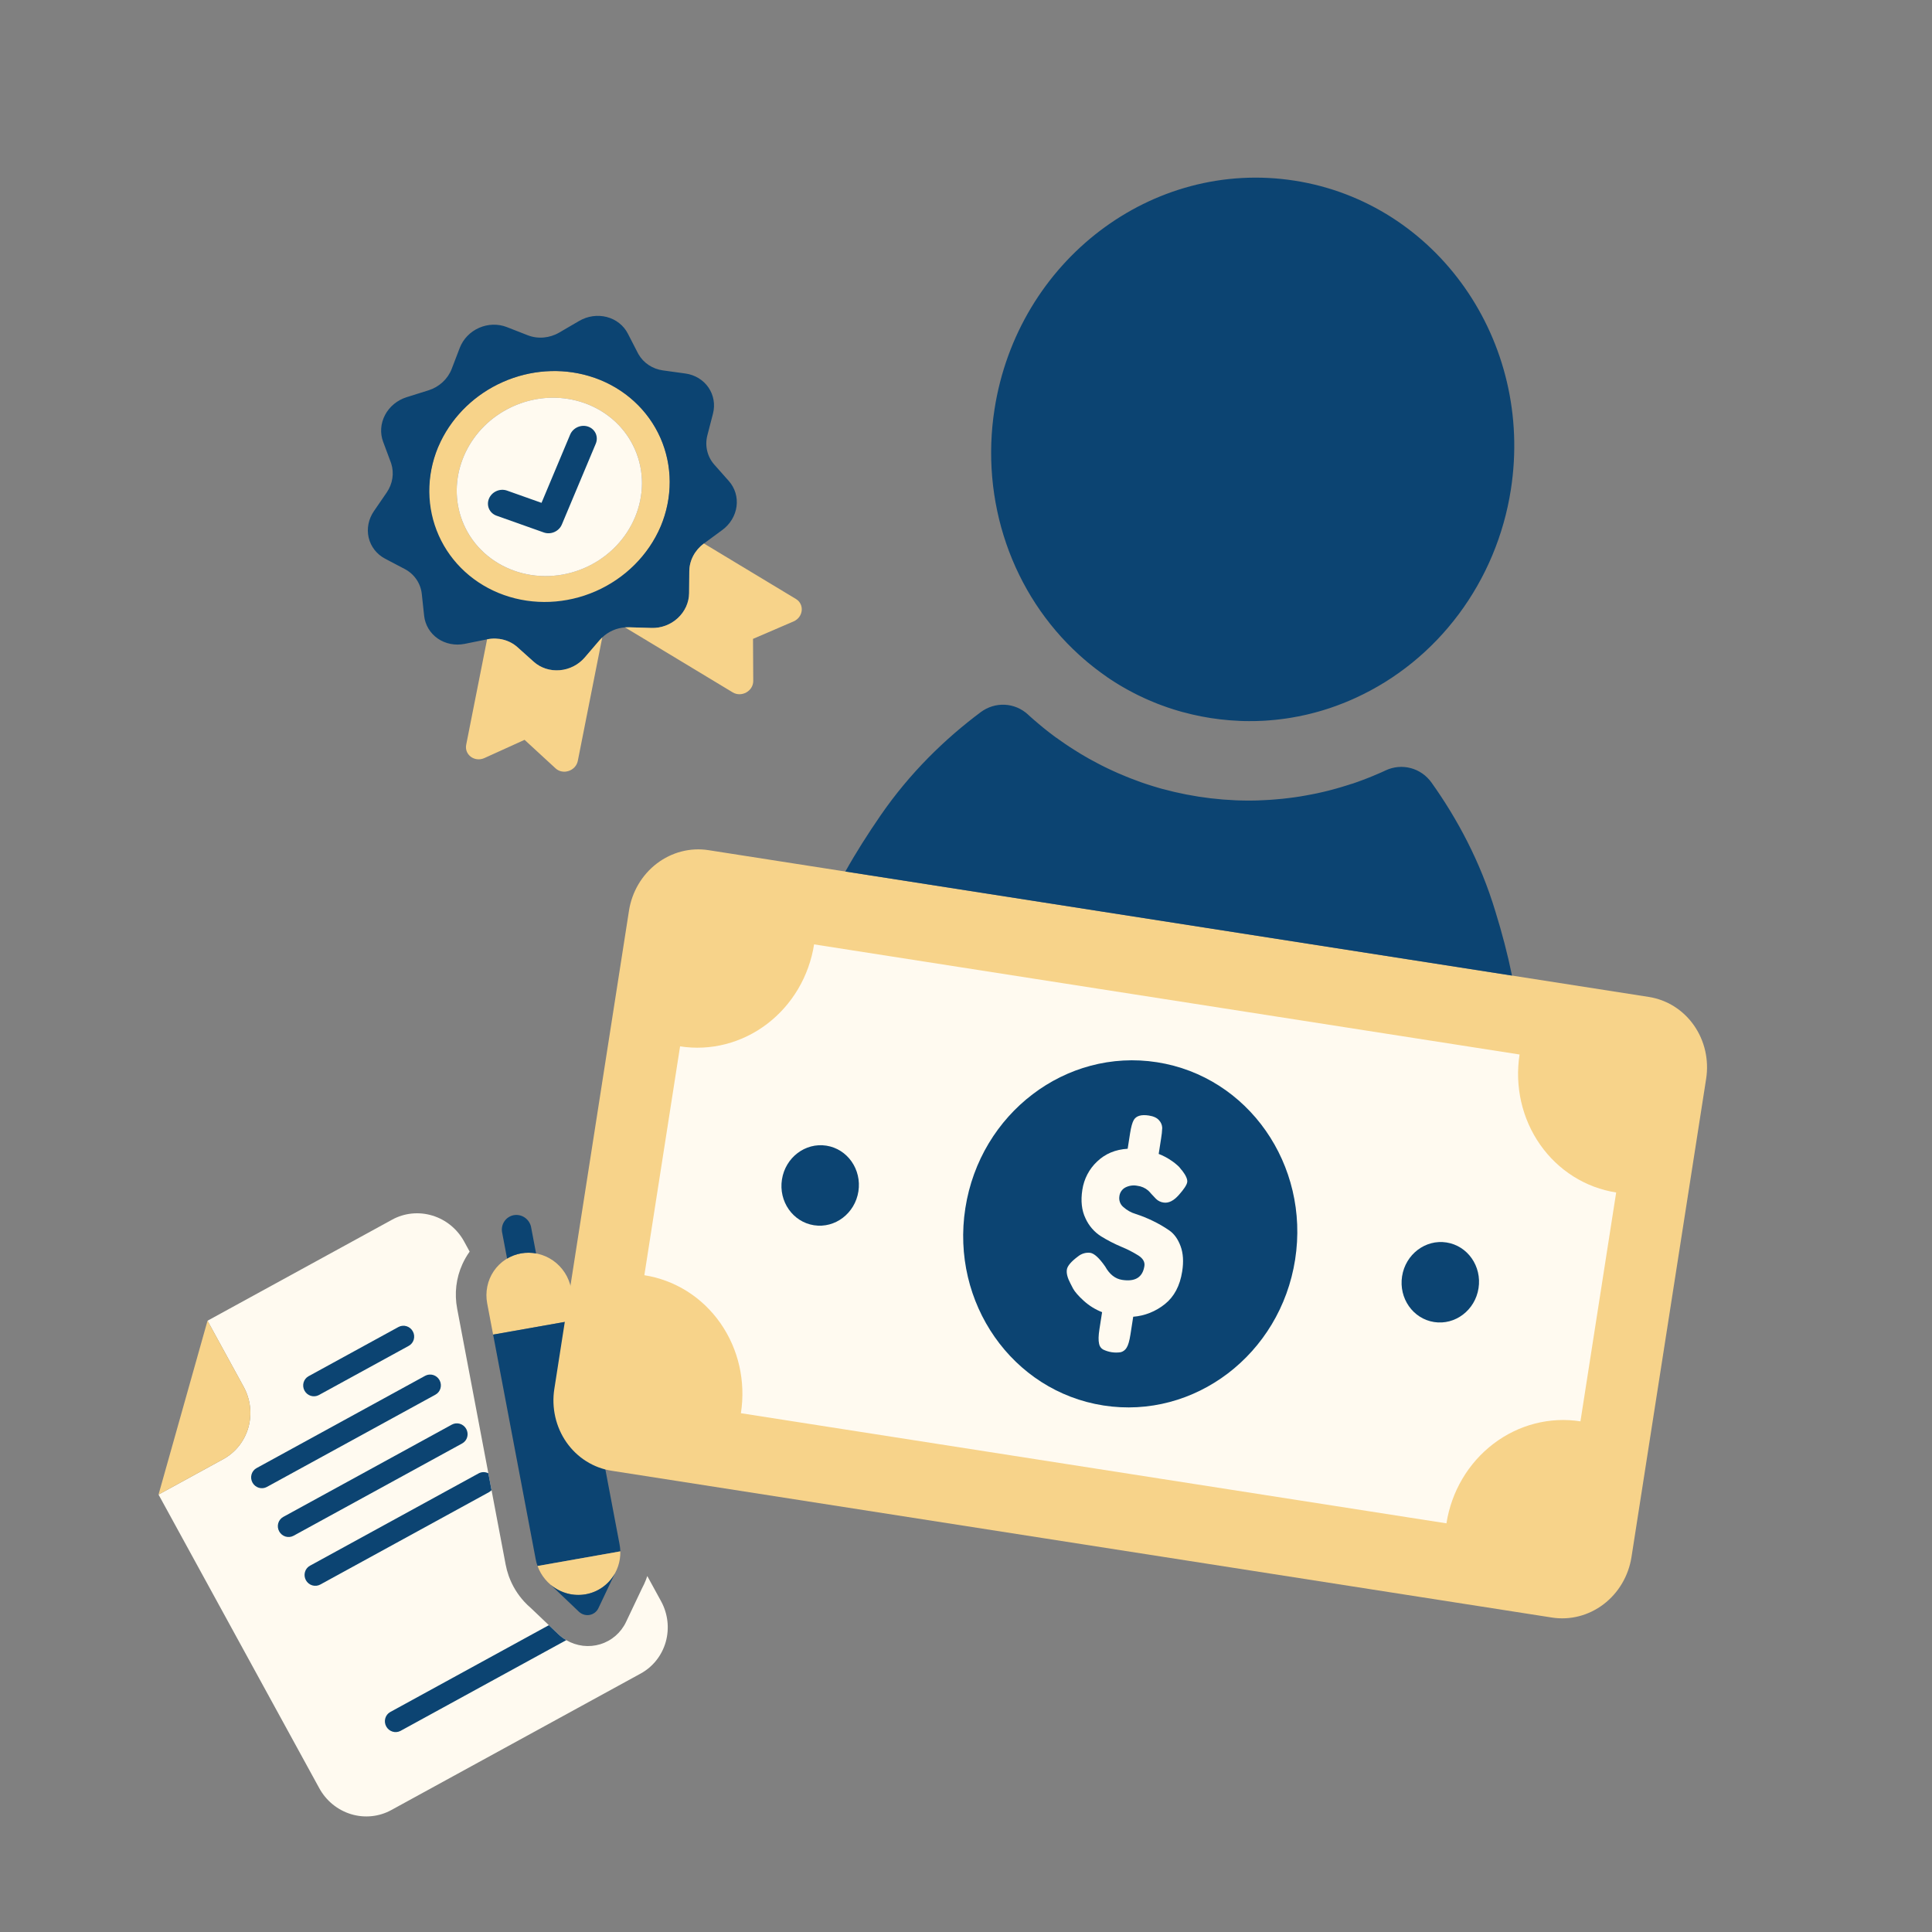 <svg width="140" height="140" viewBox="0 0 140 140" fill="none" xmlns="http://www.w3.org/2000/svg">
<rect x="0" y="0" width="140" height="140" fill="#808080" stroke="none"/>
<g clip-path="url(#clip0_130_899)">
<path d="M41.383 93.367L41.812 95.633L35.733 96.71L35.303 94.445C35.227 94.04 35.23 93.626 35.312 93.225C35.393 92.824 35.553 92.444 35.781 92.108C36.009 91.772 36.301 91.486 36.641 91.265C36.98 91.045 37.36 90.895 37.759 90.825C38.158 90.754 38.569 90.763 38.967 90.853C39.365 90.942 39.743 91.11 40.08 91.346C40.416 91.582 40.704 91.882 40.928 92.229C41.151 92.576 41.306 92.963 41.383 93.367Z" fill="#F7D38A"/>
<path d="M41.812 95.633L44.896 111.909C44.928 112.077 44.946 112.247 44.952 112.417L38.952 113.478C38.894 113.318 38.849 113.153 38.818 112.985L35.734 96.71L41.812 95.633Z" fill="#0C4472"/>
<path d="M44.951 112.417C44.97 113.158 44.728 113.877 44.268 114.447C43.807 115.016 43.16 115.399 42.439 115.526C41.719 115.654 40.973 115.518 40.335 115.143C39.696 114.768 39.206 114.178 38.952 113.478L44.951 112.417Z" fill="#F7D38A"/>
<path d="M44.553 114.028L43.363 116.535C43.303 116.663 43.214 116.773 43.102 116.858C42.991 116.943 42.861 117 42.723 117.025C42.585 117.049 42.443 117.04 42.308 116.999C42.173 116.958 42.048 116.885 41.946 116.787L39.914 114.85C40.264 115.141 40.671 115.352 41.108 115.47C41.544 115.587 41.999 115.607 42.44 115.529C42.882 115.451 43.3 115.276 43.665 115.017C44.029 114.757 44.333 114.42 44.553 114.028Z" fill="#0C4472"/>
<path d="M38.497 88.988L38.846 90.827C38.12 90.695 37.375 90.827 36.745 91.2L36.396 89.361C36.362 89.218 36.356 89.07 36.38 88.925C36.404 88.781 36.457 88.644 36.536 88.522C36.614 88.4 36.717 88.295 36.837 88.215C36.957 88.135 37.092 88.081 37.235 88.055C37.377 88.03 37.524 88.035 37.666 88.068C37.807 88.102 37.941 88.164 38.059 88.251C38.177 88.339 38.277 88.449 38.352 88.576C38.428 88.702 38.477 88.842 38.497 88.988Z" fill="#0C4472"/>
<path d="M36.888 114.262C37.133 114.926 37.506 115.535 37.983 116.056C38.133 116.22 38.292 116.374 38.461 116.518L39.774 117.768L40.441 118.405C40.622 118.577 40.821 118.727 41.036 118.852C41.407 119.069 41.818 119.207 42.242 119.258C42.666 119.308 43.094 119.27 43.5 119.147C43.906 119.023 44.281 118.816 44.602 118.538C44.923 118.26 45.184 117.918 45.366 117.532L46.526 115.089C46.629 114.898 46.721 114.7 46.8 114.498C46.838 114.401 46.873 114.304 46.905 114.206L47.903 116.029C48.398 116.934 48.52 117.995 48.243 118.979C47.965 119.962 47.311 120.787 46.423 121.273L28.352 131.165C27.465 131.651 26.417 131.757 25.439 131.461C24.461 131.164 23.634 130.489 23.138 129.584L11.488 108.303L16.179 105.735C16.619 105.494 17.006 105.168 17.318 104.774C17.63 104.38 17.861 103.927 17.998 103.44C18.136 102.953 18.176 102.441 18.117 101.935C18.059 101.429 17.902 100.938 17.657 100.49L15.037 95.705L28.417 88.38C29.304 87.895 30.352 87.788 31.33 88.085C32.308 88.381 33.136 89.056 33.631 89.961L34.033 90.696C33.829 90.979 33.654 91.283 33.509 91.602C33.051 92.606 32.918 93.735 33.128 94.831L33.557 97.096L35.388 106.76L35.619 107.983L36.641 113.372C36.691 113.639 36.761 113.902 36.851 114.158C36.858 114.178 36.864 114.197 36.871 114.216C36.878 114.236 36.882 114.247 36.888 114.262Z" fill="#FFFAF0"/>
<path d="M15.037 95.705L17.657 100.49C17.902 100.938 18.059 101.429 18.117 101.935C18.176 102.441 18.135 102.952 17.998 103.439C17.861 103.926 17.63 104.38 17.317 104.774C17.005 105.167 16.619 105.494 16.179 105.734L11.488 108.302L15.037 95.705Z" fill="#F7D38A"/>
<path d="M35.388 106.76L35.619 107.983C35.564 108.043 35.499 108.094 35.427 108.133L23.209 114.822C23.031 114.919 22.822 114.94 22.626 114.881C22.431 114.822 22.265 114.687 22.166 114.506C22.067 114.325 22.043 114.113 22.098 113.916C22.153 113.719 22.284 113.554 22.462 113.457L34.68 106.768C34.788 106.709 34.908 106.678 35.031 106.676C35.155 106.674 35.277 106.703 35.388 106.76Z" fill="#0C4472"/>
<path d="M41.034 118.851L29.016 125.43C28.839 125.522 28.632 125.539 28.44 125.479C28.248 125.418 28.085 125.284 27.988 125.106C27.89 124.927 27.864 124.718 27.917 124.524C27.97 124.329 28.096 124.164 28.268 124.065L39.772 117.767L40.44 118.404C40.62 118.575 40.819 118.726 41.034 118.851Z" fill="#0C4472"/>
<path d="M33.491 104.597L21.273 111.286C21.096 111.383 20.886 111.404 20.691 111.345C20.495 111.286 20.33 111.151 20.231 110.97C20.131 110.789 20.107 110.577 20.162 110.38C20.218 110.183 20.349 110.018 20.526 109.921L32.744 103.232C32.922 103.135 33.131 103.114 33.327 103.173C33.522 103.232 33.688 103.368 33.787 103.549C33.886 103.73 33.91 103.942 33.855 104.138C33.8 104.335 33.669 104.5 33.491 104.597Z" fill="#0C4472"/>
<path d="M31.556 101.061L19.338 107.75C19.16 107.847 18.951 107.868 18.755 107.809C18.56 107.75 18.394 107.615 18.295 107.434C18.196 107.253 18.171 107.041 18.227 106.844C18.282 106.647 18.413 106.482 18.59 106.385L30.808 99.696C30.986 99.599 31.196 99.578 31.391 99.637C31.587 99.697 31.752 99.832 31.851 100.013C31.95 100.194 31.975 100.406 31.919 100.603C31.864 100.799 31.733 100.964 31.556 101.061Z" fill="#0C4472"/>
<path d="M29.916 96.477C29.965 96.566 29.996 96.664 30.008 96.766C30.019 96.867 30.011 96.969 29.984 97.067C29.956 97.164 29.91 97.255 29.848 97.333C29.785 97.412 29.708 97.477 29.62 97.525L23.095 101.097C22.918 101.189 22.711 101.207 22.519 101.146C22.327 101.086 22.164 100.952 22.067 100.773C21.969 100.595 21.944 100.386 21.996 100.191C22.049 99.996 22.175 99.832 22.348 99.732L28.872 96.16C29.05 96.063 29.259 96.042 29.455 96.101C29.651 96.16 29.817 96.295 29.916 96.477Z" fill="#0C4472"/>
</g>
<g clip-path="url(#clip1_130_899)">
<path d="M123.633 78.177L118.224 112.827C118.01 114.196 117.283 115.427 116.202 116.25C115.121 117.072 113.776 117.419 112.461 117.214L44.322 106.577C43.671 106.476 43.047 106.242 42.486 105.889C41.924 105.535 41.437 105.07 41.051 104.519C40.666 103.968 40.39 103.342 40.238 102.677C40.087 102.012 40.063 101.321 40.169 100.643L45.578 65.993C45.684 65.315 45.917 64.664 46.264 64.076C46.611 63.489 47.065 62.977 47.6 62.57C48.135 62.163 48.741 61.868 49.383 61.702C50.025 61.537 50.691 61.504 51.342 61.606L119.481 72.242C120.132 72.344 120.756 72.578 121.317 72.931C121.878 73.285 122.365 73.75 122.75 74.301C123.136 74.852 123.412 75.478 123.564 76.143C123.715 76.808 123.739 77.499 123.633 78.177Z" fill="#F7D38A"/>
<path d="M117.114 86.412L114.525 102.996C112.31 102.65 110.042 103.235 108.221 104.621C106.4 106.007 105.175 108.081 104.815 110.387L53.688 102.406C53.867 101.264 53.827 100.1 53.572 98.98C53.317 97.859 52.851 96.805 52.201 95.876C51.552 94.948 50.731 94.163 49.786 93.568C48.84 92.973 47.789 92.579 46.692 92.407L49.281 75.823C50.378 75.995 51.499 75.939 52.581 75.66C53.663 75.382 54.684 74.885 55.585 74.199C56.487 73.512 57.252 72.65 57.836 71.661C58.421 70.671 58.813 69.574 58.992 68.433L110.114 76.413C109.936 77.555 109.976 78.72 110.231 79.84C110.486 80.961 110.952 82.016 111.602 82.944C112.252 83.873 113.074 84.657 114.019 85.252C114.965 85.847 116.017 86.241 117.114 86.412Z" fill="#FFFAF0"/>
<path d="M79.96 101.846C86.559 102.876 92.777 98.143 93.85 91.275C94.922 84.407 90.442 78.004 83.843 76.974C77.244 75.943 71.025 80.676 69.953 87.545C68.881 94.413 73.361 100.816 79.96 101.846Z" fill="#0C4472"/>
<path d="M85.666 92.132C85.504 93.174 85.085 93.963 84.41 94.502C83.746 95.034 82.949 95.352 82.117 95.416L81.917 96.701C81.844 97.168 81.751 97.489 81.638 97.663C81.542 97.824 81.39 97.94 81.213 97.986C80.772 98.054 80.323 97.984 79.923 97.785C79.85 97.741 79.788 97.682 79.74 97.611C79.691 97.539 79.659 97.458 79.644 97.372C79.588 97.131 79.597 96.783 79.668 96.329L79.862 95.084C79.375 94.895 78.924 94.616 78.532 94.261C78.153 93.915 77.896 93.622 77.762 93.382L77.566 93.002C77.353 92.599 77.267 92.264 77.309 91.998C77.35 91.731 77.624 91.411 78.128 91.037C78.379 90.837 78.694 90.746 79.006 90.785C79.295 90.83 79.654 91.159 80.084 91.774C80.402 92.344 80.811 92.668 81.313 92.745C82.262 92.893 82.8 92.56 82.927 91.745C82.973 91.452 82.829 91.197 82.495 90.98C82.1 90.733 81.685 90.521 81.256 90.346C80.751 90.133 80.263 89.882 79.796 89.594C79.302 89.284 78.907 88.831 78.66 88.288C78.382 87.711 78.305 87.021 78.43 86.22C78.548 85.432 78.926 84.707 79.499 84.171C80.087 83.605 80.826 83.296 81.715 83.243L81.89 82.122C81.961 81.667 82.05 81.346 82.158 81.158C82.335 80.857 82.7 80.75 83.254 80.836C83.6 80.89 83.847 81.007 83.997 81.189C84.132 81.334 84.211 81.526 84.219 81.729C84.209 81.986 84.182 82.243 84.138 82.496L83.963 83.617C84.291 83.743 84.603 83.908 84.892 84.11C85.093 84.243 85.28 84.397 85.451 84.567L85.6 84.755L85.667 84.827C85.94 85.184 86.061 85.463 86.03 85.663C85.999 85.863 85.796 86.173 85.421 86.594C85.047 87.015 84.679 87.197 84.32 87.141C84.11 87.115 83.914 87.019 83.762 86.868C83.619 86.724 83.511 86.604 83.428 86.513C83.359 86.43 83.287 86.351 83.209 86.276C82.984 86.082 82.708 85.961 82.416 85.927C82.123 85.868 81.819 85.911 81.549 86.048C81.431 86.11 81.33 86.2 81.254 86.312C81.178 86.424 81.129 86.553 81.114 86.689C81.091 86.833 81.105 86.981 81.155 87.116C81.205 87.252 81.288 87.371 81.397 87.462C81.662 87.701 81.975 87.876 82.313 87.974C82.732 88.111 83.141 88.276 83.537 88.469C83.951 88.668 84.35 88.899 84.73 89.161C85.086 89.409 85.359 89.789 85.549 90.301C85.739 90.813 85.778 91.424 85.666 92.132Z" fill="#FFFAF0"/>
<path d="M103.92 95.8C105.45 96.039 106.892 94.942 107.14 93.35C107.389 91.757 106.35 90.273 104.82 90.034C103.29 89.795 101.849 90.893 101.6 92.485C101.352 94.077 102.39 95.562 103.92 95.8Z" fill="#0C4472"/>
<path d="M58.983 88.786C60.512 89.025 61.954 87.927 62.203 86.335C62.451 84.743 61.413 83.258 59.883 83.019C58.353 82.781 56.911 83.878 56.663 85.47C56.414 87.062 57.453 88.547 58.983 88.786Z" fill="#0C4472"/>
<path d="M109.565 70.695L61.258 63.154C62.021 61.787 62.887 60.431 63.803 59.098C65.954 55.973 68.507 53.519 71.065 51.606C71.574 51.228 72.19 51.038 72.812 51.069C73.433 51.099 74.024 51.348 74.488 51.774L74.503 51.789L74.636 51.911L74.953 52.19L75.01 52.237C75.095 52.314 75.18 52.388 75.273 52.462C75.365 52.537 75.472 52.629 75.573 52.712L75.844 52.929C75.918 52.988 75.993 53.047 76.069 53.105L76.334 53.305C76.402 53.356 76.474 53.408 76.543 53.46L76.555 53.462L76.692 53.562L76.731 53.59C76.785 53.631 76.842 53.671 76.9 53.708L77.201 53.918C77.289 53.979 77.377 54.038 77.47 54.097C77.586 54.174 77.703 54.251 77.823 54.324C77.901 54.375 77.981 54.424 78.06 54.472C78.155 54.533 78.251 54.591 78.346 54.649L78.407 54.684C78.463 54.715 78.517 54.749 78.569 54.779C78.622 54.808 78.675 54.842 78.731 54.873C78.847 54.941 78.966 55.011 79.088 55.072L79.135 55.099L79.173 55.118C79.275 55.174 79.376 55.23 79.478 55.283C79.543 55.315 79.607 55.35 79.672 55.384L79.852 55.478C79.916 55.51 79.979 55.542 80.043 55.572C80.107 55.603 80.17 55.636 80.234 55.666C80.361 55.727 80.49 55.788 80.62 55.847C80.75 55.905 80.878 55.965 81.01 56.023C81.192 56.104 81.38 56.182 81.567 56.257C81.658 56.295 81.745 56.332 81.837 56.366L81.887 56.387L81.979 56.421L82.207 56.507C82.361 56.565 82.519 56.623 82.677 56.682L82.849 56.742L83.02 56.799L83.071 56.816C83.177 56.853 83.28 56.886 83.387 56.918C83.45 56.939 83.514 56.958 83.573 56.976L83.612 56.988C83.69 57.012 83.766 57.035 83.844 57.057L83.919 57.08L84.105 57.134L84.259 57.176C84.266 57.178 84.273 57.179 84.28 57.179C84.546 57.252 84.817 57.32 85.087 57.384C85.665 57.519 86.252 57.633 86.847 57.727C87.442 57.819 88.037 57.889 88.628 57.937C88.906 57.958 89.184 57.976 89.462 57.988L89.48 57.991L89.6 57.995L89.841 58.004L89.914 58.005L90.155 58.009C90.17 58.011 90.183 58.014 90.197 58.01C90.263 58.012 90.33 58.013 90.391 58.012C90.504 58.014 90.613 58.014 90.723 58.011L90.778 58.01L90.959 58.008L91.141 58.003C91.307 58 91.475 57.992 91.642 57.98L91.884 57.967L91.982 57.962L92.035 57.958C92.133 57.954 92.232 57.946 92.326 57.936C92.522 57.922 92.727 57.905 92.927 57.883C93.07 57.868 93.211 57.853 93.353 57.834C93.495 57.816 93.635 57.799 93.776 57.78L93.987 57.749C94.056 57.74 94.127 57.728 94.197 57.717L94.397 57.682C94.469 57.67 94.542 57.657 94.613 57.645C94.727 57.626 94.841 57.604 94.954 57.581L94.995 57.574L95.049 57.564C95.181 57.539 95.313 57.511 95.451 57.483C95.512 57.47 95.572 57.457 95.633 57.442C95.694 57.427 95.753 57.414 95.814 57.401C95.837 57.397 95.86 57.392 95.883 57.386C95.992 57.361 96.103 57.334 96.211 57.306C96.302 57.283 96.392 57.261 96.481 57.237C96.615 57.203 96.749 57.165 96.882 57.127C96.984 57.099 97.086 57.069 97.188 57.038L97.54 56.93C97.606 56.912 97.672 56.891 97.736 56.869L97.783 56.854L97.943 56.801C97.948 56.802 97.951 56.802 97.957 56.803L98.201 56.719C98.304 56.682 98.406 56.65 98.51 56.608C98.614 56.566 98.691 56.543 98.779 56.509L99.102 56.385C99.224 56.338 99.345 56.29 99.465 56.239C99.586 56.188 99.674 56.151 99.778 56.105C99.802 56.096 99.825 56.086 99.848 56.076C99.914 56.049 99.977 56.021 100.041 55.993C100.104 55.964 100.169 55.937 100.234 55.907C100.299 55.876 100.344 55.858 100.398 55.831C100.406 55.828 100.413 55.825 100.42 55.82C100.992 55.556 101.63 55.5 102.231 55.661C102.832 55.821 103.361 56.19 103.73 56.705C105.585 59.307 107.268 62.419 108.364 66.055C108.843 67.604 109.253 69.16 109.565 70.695Z" fill="#0C4472"/>
<path d="M109.482 35.485C108.972 38.765 107.673 41.868 105.706 44.506C103.74 47.144 101.169 49.23 98.233 50.571C98.191 50.591 98.148 50.609 98.106 50.628C98.063 50.647 98.006 50.672 97.956 50.695C97.906 50.717 97.858 50.738 97.807 50.76L97.753 50.782C97.672 50.818 97.589 50.852 97.507 50.886C97.425 50.92 97.322 50.958 97.226 50.997L96.976 51.093L96.77 51.169C96.688 51.198 96.608 51.227 96.527 51.254C96.464 51.277 96.4 51.298 96.337 51.32C96.337 51.32 96.331 51.319 96.326 51.323L96.203 51.363L96.167 51.375C96.116 51.392 96.064 51.408 96.014 51.423L95.743 51.506L95.502 51.575C95.401 51.605 95.299 51.633 95.192 51.659L94.982 51.712C94.898 51.735 94.813 51.755 94.73 51.774L94.676 51.786C94.628 51.796 94.581 51.808 94.535 51.818C94.489 51.828 94.441 51.839 94.394 51.848C94.291 51.871 94.189 51.892 94.087 51.913L94.044 51.92L94.013 51.925C93.924 51.943 93.837 51.96 93.749 51.974L93.582 52.004L93.424 52.03C93.37 52.039 93.316 52.047 93.261 52.055C93.206 52.063 93.153 52.072 93.098 52.078C92.99 52.094 92.88 52.108 92.771 52.121C92.662 52.135 92.552 52.147 92.443 52.158C92.287 52.175 92.132 52.189 91.977 52.2C91.902 52.206 91.828 52.213 91.752 52.216L91.711 52.22C91.687 52.216 91.662 52.222 91.638 52.224L91.449 52.234C91.322 52.24 91.191 52.245 91.058 52.248L90.918 52.251L90.778 52.252L90.735 52.253C90.65 52.256 90.566 52.256 90.479 52.254C90.428 52.255 90.376 52.253 90.326 52.252C90.315 52.253 90.304 52.253 90.293 52.252L90.107 52.249L90.05 52.247L89.863 52.241L89.766 52.236L89.753 52.234C89.537 52.226 89.323 52.212 89.108 52.195C88.65 52.158 88.191 52.104 87.73 52.033C87.269 51.961 86.815 51.873 86.367 51.767C86.158 51.718 85.949 51.666 85.742 51.608L85.727 51.606L85.634 51.581L85.453 51.529L85.399 51.514L85.221 51.46C85.21 51.458 85.2 51.454 85.189 51.45C85.141 51.436 85.091 51.421 85.043 51.406C84.96 51.381 84.88 51.355 84.799 51.326L84.759 51.313L84.626 51.269L84.494 51.223C84.371 51.18 84.249 51.136 84.126 51.09L83.949 51.023C83.926 51.015 83.903 51.005 83.88 50.998L83.842 50.981C83.771 50.955 83.702 50.926 83.632 50.897C83.489 50.84 83.345 50.779 83.202 50.715C83.101 50.671 83.001 50.627 82.9 50.58C82.8 50.533 82.701 50.487 82.602 50.44C82.552 50.417 82.503 50.392 82.454 50.368C82.405 50.344 82.355 50.32 82.306 50.294L82.165 50.222L82.014 50.142C81.935 50.102 81.856 50.059 81.778 50.016L81.749 50.001L81.711 49.981C81.62 49.93 81.529 49.879 81.438 49.826C81.396 49.803 81.355 49.778 81.314 49.754L81.189 49.681L81.141 49.653C81.067 49.608 80.993 49.563 80.919 49.517L80.737 49.403C80.648 49.346 80.56 49.288 80.466 49.228C80.396 49.181 80.327 49.136 80.259 49.089L80.038 48.929C79.995 48.899 79.951 48.869 79.908 48.837L79.877 48.815L79.772 48.739L79.763 48.732C79.71 48.693 79.655 48.653 79.602 48.612C79.533 48.562 79.465 48.51 79.397 48.458L79.223 48.322L79.014 48.154C78.934 48.091 78.857 48.028 78.78 47.963C78.704 47.897 78.644 47.847 78.577 47.787C78.562 47.776 78.548 47.763 78.533 47.751C78.447 47.679 78.37 47.607 78.289 47.535L78.185 47.442C75.797 45.27 73.985 42.499 72.915 39.388C71.846 36.276 71.554 32.924 72.068 29.644C73.745 18.892 83.484 11.48 93.815 13.092C104.146 14.705 111.161 24.733 109.482 35.485Z" fill="#0C4472"/>
</g>
<g clip-path="url(#clip2_130_899)">
<path d="M43.12 27.391C42.968 27.337 42.815 27.287 42.66 27.242C40.635 26.648 38.422 26.804 36.445 27.678C34.467 28.552 32.863 30.083 31.938 31.98C31.868 32.126 31.801 32.272 31.738 32.421C31.083 33.982 30.916 35.676 31.258 37.289C31.599 38.901 32.435 40.36 33.658 41.481C34.881 42.601 36.438 43.333 38.13 43.584C39.823 43.835 41.576 43.593 43.168 42.89C44.76 42.187 46.118 41.053 47.072 39.632C48.026 38.212 48.533 36.568 48.528 34.909C48.522 33.25 48.006 31.65 47.043 30.312C46.081 28.974 44.715 27.957 43.12 27.391ZM42.394 41.139C38.979 42.649 35.04 41.251 33.613 38.021C32.329 35.115 33.511 31.702 36.251 29.948C36.87 29.552 37.547 29.253 38.256 29.062C41.398 28.216 44.718 29.64 46.002 32.545C47.428 35.775 45.809 39.63 42.394 41.139Z" fill="#F7D38A"/>
<path d="M46.001 32.546C47.428 35.775 45.81 39.63 42.395 41.139C38.981 42.648 35.041 41.25 33.614 38.02C32.33 35.115 33.512 31.701 36.253 29.947C36.871 29.552 37.548 29.253 38.257 29.061C41.396 28.217 44.717 29.64 46.001 32.546Z" fill="#FFFAF0"/>
<path d="M51.664 29.979C51.748 29.653 51.763 29.316 51.707 28.989C51.651 28.662 51.526 28.353 51.339 28.08C51.152 27.807 50.907 27.576 50.62 27.402C50.332 27.227 50.008 27.113 49.668 27.066L48.039 26.841C47.666 26.789 47.312 26.657 47.006 26.453C46.699 26.25 46.447 25.981 46.267 25.667C46.251 25.639 46.236 25.611 46.22 25.58L45.496 24.174C45.345 23.881 45.132 23.622 44.869 23.415C44.607 23.208 44.301 23.057 43.97 22.971C43.639 22.885 43.291 22.866 42.946 22.915C42.602 22.964 42.268 23.081 41.967 23.257L40.525 24.098C40.179 24.3 39.792 24.423 39.395 24.457C38.998 24.491 38.602 24.435 38.239 24.293L36.727 23.702C36.41 23.578 36.069 23.52 35.722 23.529C35.376 23.539 35.032 23.617 34.712 23.758C34.393 23.899 34.104 24.101 33.863 24.351C33.623 24.601 33.436 24.893 33.315 25.21L32.734 26.726C32.594 27.09 32.37 27.42 32.078 27.69C31.786 27.961 31.435 28.164 31.053 28.284L29.46 28.784C29.127 28.889 28.817 29.057 28.548 29.279C28.28 29.5 28.059 29.771 27.9 30.073C27.741 30.376 27.647 30.704 27.623 31.037C27.6 31.371 27.647 31.703 27.763 32.012L28.315 33.493C28.326 33.523 28.338 33.556 28.348 33.587C28.459 33.931 28.488 34.299 28.432 34.662C28.376 35.026 28.236 35.376 28.023 35.687L27.093 37.043C26.898 37.327 26.765 37.643 26.7 37.973C26.635 38.303 26.641 38.64 26.716 38.962C26.792 39.284 26.936 39.585 27.14 39.847C27.344 40.108 27.603 40.324 27.901 40.482L29.329 41.233C29.672 41.414 29.962 41.671 30.176 41.984C30.39 42.297 30.523 42.658 30.564 43.036L30.734 44.617C30.77 44.948 30.875 45.264 31.045 45.548C31.214 45.833 31.444 46.078 31.719 46.269C31.995 46.46 32.31 46.593 32.647 46.659C32.983 46.726 33.333 46.725 33.675 46.656L35.295 46.329L35.309 46.326C35.701 46.248 36.103 46.258 36.482 46.357C36.861 46.456 37.208 46.64 37.493 46.894L38.68 47.958C38.929 48.18 39.225 48.348 39.549 48.453C39.873 48.558 40.218 48.597 40.565 48.567C40.911 48.538 41.25 48.441 41.561 48.282C41.872 48.123 42.149 47.905 42.374 47.643L43.451 46.387C43.511 46.318 43.574 46.251 43.641 46.189C44.088 45.766 44.673 45.507 45.287 45.461C45.379 45.454 45.47 45.452 45.562 45.455L47.215 45.503C47.561 45.514 47.908 45.455 48.235 45.332C48.562 45.209 48.862 45.024 49.117 44.788C49.371 44.551 49.575 44.27 49.716 43.959C49.857 43.649 49.931 43.317 49.934 42.984L49.949 41.389C49.953 41.007 50.049 40.627 50.232 40.28C50.414 39.933 50.677 39.629 50.999 39.392L51.01 39.384L52.342 38.404C52.623 38.198 52.859 37.94 53.036 37.646C53.213 37.353 53.328 37.03 53.372 36.698C53.416 36.365 53.39 36.031 53.294 35.715C53.198 35.398 53.035 35.107 52.815 34.858L51.761 33.668C51.509 33.383 51.332 33.042 51.245 32.673C51.157 32.304 51.162 31.916 51.259 31.542L51.664 29.979ZM47.874 38.148C46.983 40.225 45.29 41.913 43.162 42.844C41.035 43.775 38.647 43.873 36.518 43.117C34.389 42.361 32.692 40.813 31.797 38.809C30.902 36.806 30.881 34.509 31.739 32.42C31.802 32.272 31.868 32.125 31.939 31.98C32.864 30.083 34.468 28.552 36.445 27.678C38.423 26.804 40.635 26.648 42.66 27.242C42.815 27.287 42.969 27.337 43.12 27.39C44.18 27.766 45.143 28.343 45.955 29.087C46.768 29.831 47.413 30.728 47.855 31.727C48.296 32.726 48.525 33.807 48.529 34.909C48.532 36.011 48.31 37.111 47.875 38.148L47.874 38.148Z" fill="#0C4472"/>
<path d="M40.173 38.551C40.052 38.605 39.921 38.636 39.789 38.641C39.658 38.647 39.527 38.628 39.405 38.584L35.981 37.369C35.859 37.325 35.748 37.259 35.654 37.173C35.561 37.088 35.487 36.984 35.436 36.87C35.333 36.637 35.332 36.371 35.434 36.13C35.535 35.889 35.73 35.693 35.975 35.585C36.221 35.476 36.497 35.464 36.744 35.552L39.241 36.438L41.314 31.495C41.415 31.254 41.61 31.058 41.856 30.949C42.101 30.841 42.378 30.829 42.624 30.916C42.87 31.004 43.066 31.183 43.169 31.415C43.271 31.648 43.272 31.913 43.171 32.154L40.715 38.005C40.665 38.125 40.592 38.234 40.499 38.328C40.406 38.422 40.295 38.497 40.173 38.551Z" fill="#0C4472"/>
<path d="M43.643 46.189L43.273 48.053L41.871 55.133C41.726 55.864 40.796 56.176 40.254 55.675L38.012 53.611L35.102 54.932C34.395 55.25 33.638 54.694 33.783 53.963L34.175 51.983L35.296 46.329L35.309 46.326C35.701 46.248 36.103 46.258 36.482 46.357C36.862 46.456 37.208 46.64 37.493 46.894L38.681 47.958C38.929 48.179 39.225 48.348 39.549 48.453C39.873 48.558 40.219 48.597 40.565 48.567C40.911 48.538 41.25 48.441 41.561 48.282C41.872 48.123 42.149 47.905 42.374 47.643L43.451 46.387C43.511 46.318 43.575 46.252 43.643 46.189Z" fill="#F7D38A"/>
<path d="M57.503 45.032L54.566 46.295L54.583 49.341C54.587 50.079 53.731 50.556 53.093 50.171L46.916 46.443L45.288 45.462C45.38 45.455 45.472 45.452 45.563 45.455L47.217 45.504C47.562 45.514 47.909 45.456 48.236 45.333C48.563 45.21 48.864 45.024 49.118 44.788C49.373 44.552 49.577 44.27 49.718 43.96C49.858 43.65 49.932 43.318 49.936 42.984L49.95 41.39C49.954 41.007 50.051 40.627 50.233 40.281C50.416 39.934 50.678 39.629 51 39.392L51.012 39.385L55.946 42.361L57.674 43.403C58.312 43.789 58.214 44.723 57.503 45.032Z" fill="#F7D38A"/>
</g>
<defs>
<clipPath id="clip0_130_899">
<rect width="33.551" height="37.498" fill="white" transform="translate(7 100.105) rotate(-28.698)"/>
</clipPath>
<clipPath id="clip1_130_899">
<rect width="79" height="100" fill="white" transform="translate(54.787 7) rotate(8.872)"/>
</clipPath>
<clipPath id="clip2_130_899">
<rect width="27" height="32" fill="white" transform="translate(22.364 29.215) rotate(-23.844)"/>
</clipPath>
</defs>
</svg>
